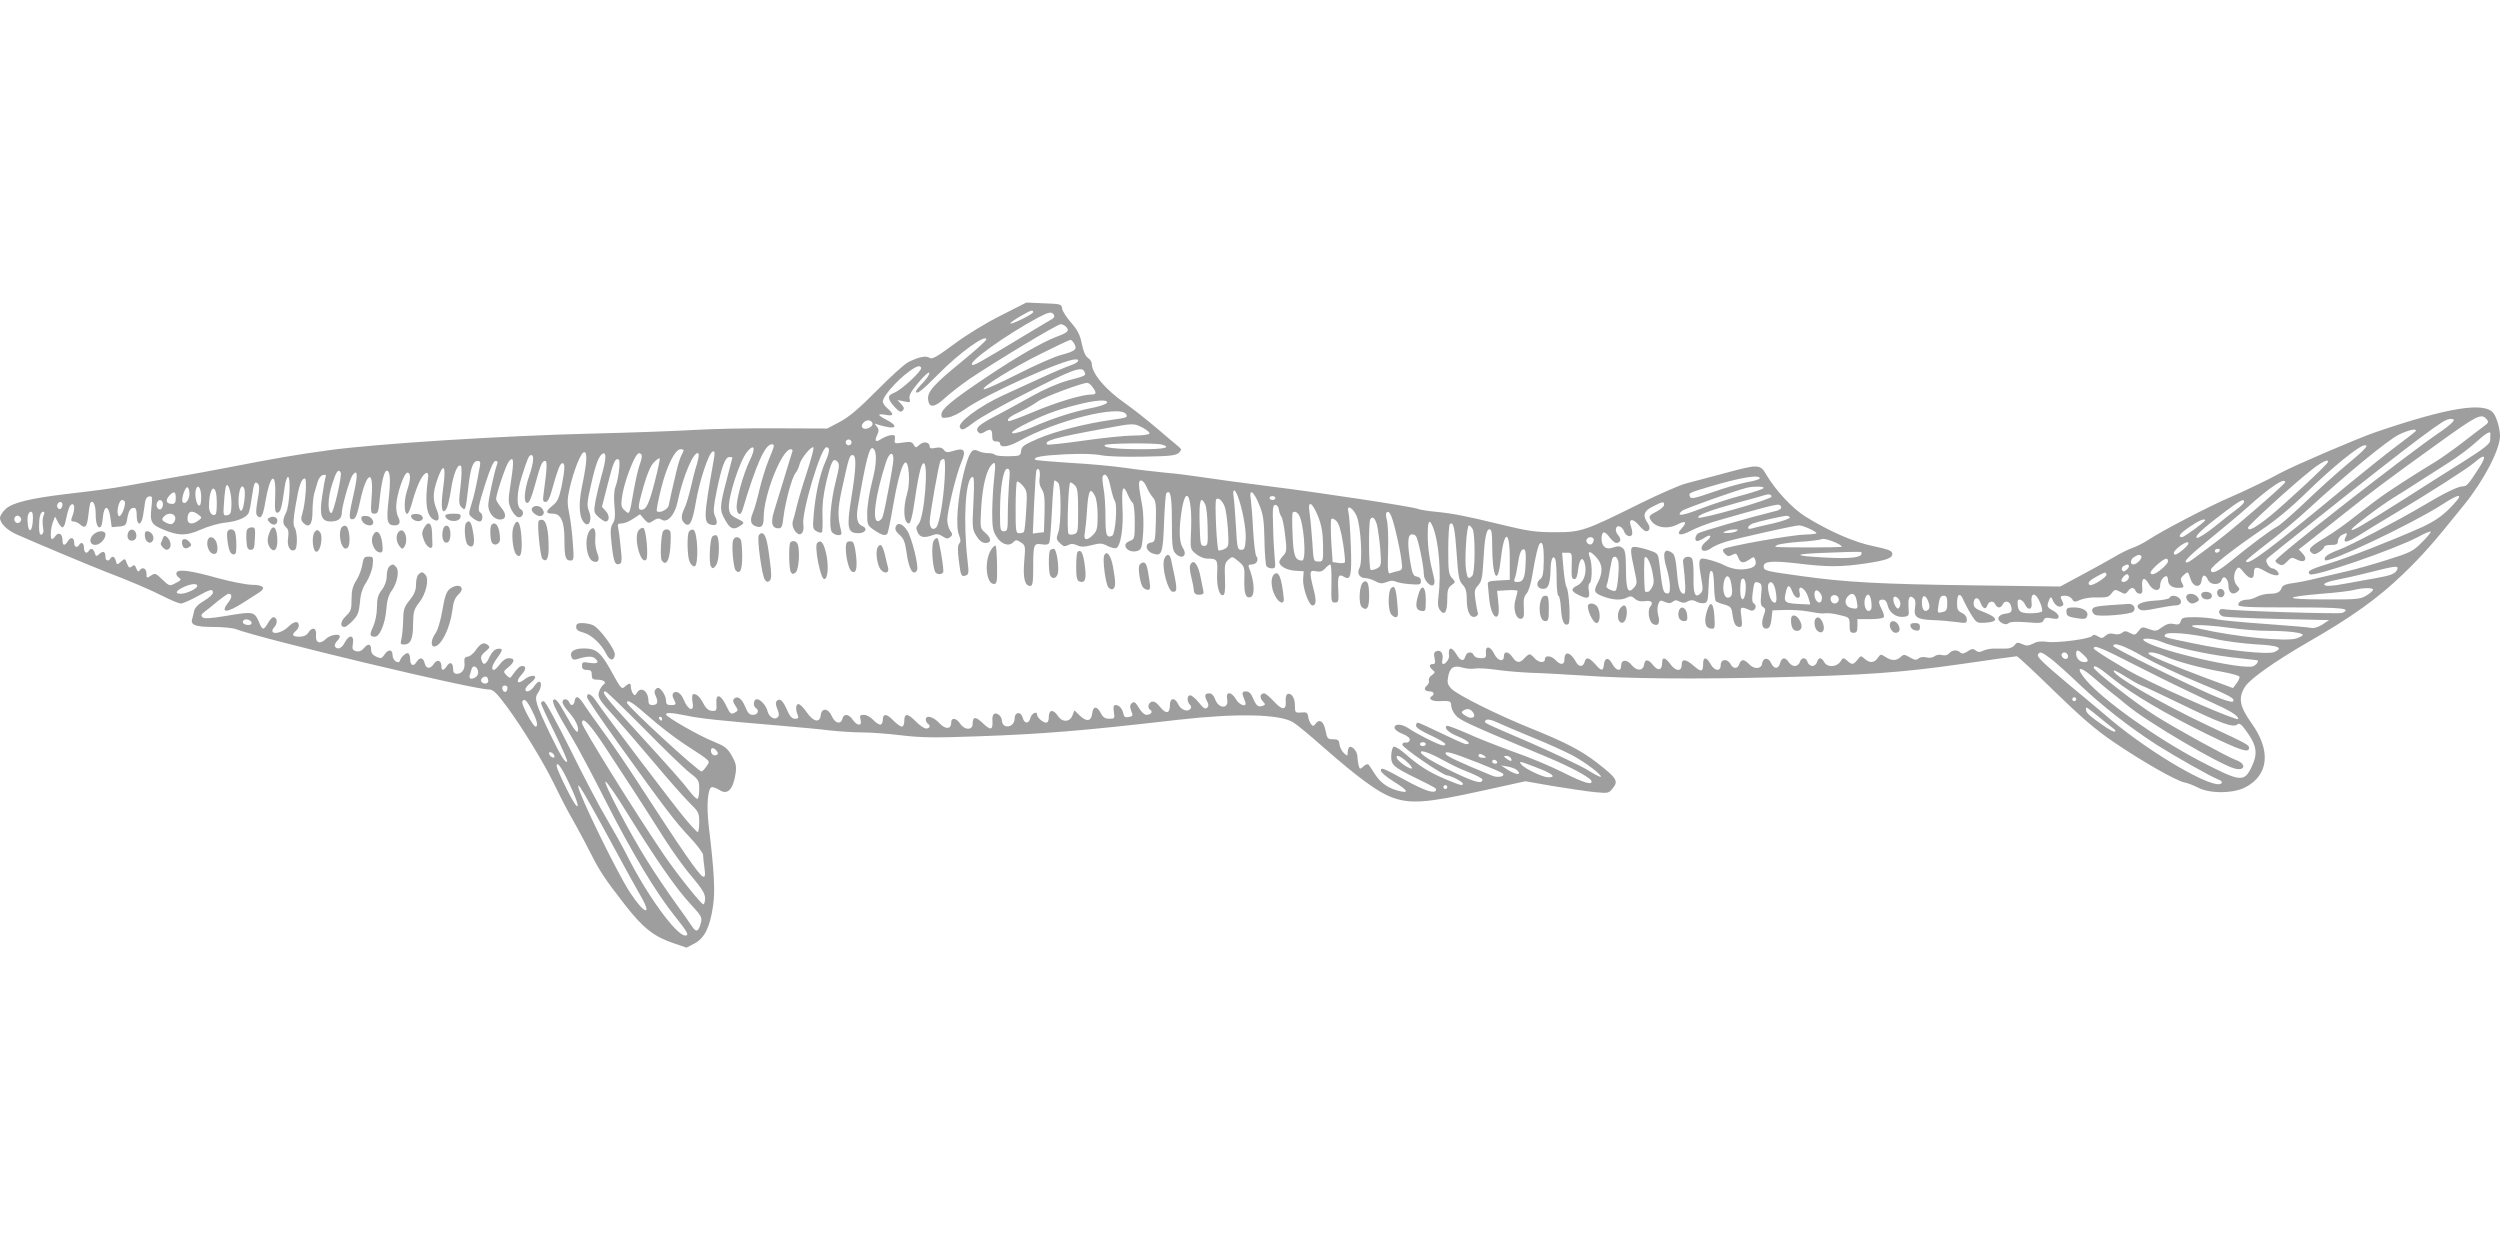 <?xml version="1.0" standalone="no"?>
<!DOCTYPE svg PUBLIC "-//W3C//DTD SVG 20010904//EN"
 "http://www.w3.org/TR/2001/REC-SVG-20010904/DTD/svg10.dtd">
<svg version="1.0" xmlns="http://www.w3.org/2000/svg"
 width="1280pt" height="640pt" viewBox="0 0 1280 640"
 preserveAspectRatio="xMidYMid meet">
<g transform="translate(0,640) scale(0.1,-0.1)"
fill="#9e9e9e" stroke="none">
<path d="M5125 4785 c-76 -38 -176 -99 -239 -146 -91 -67 -113 -80 -127 -71
-19 12 -55 5 -110 -23 -19 -10 -90 -74 -159 -144 -93 -94 -142 -135 -190 -161
l-65 -34 -265 1 c-146 1 -330 -3 -410 -8 -80 -5 -318 -14 -530 -19 -459 -11
-1104 -52 -1345 -85 -169 -23 -273 -41 -520 -89 -71 -14 -197 -37 -280 -51
-82 -15 -188 -33 -235 -42 -86 -15 -137 -22 -315 -43 -177 -21 -273 -44 -306
-76 -16 -15 -29 -35 -29 -45 0 -28 36 -64 87 -86 85 -38 376 -160 448 -188
132 -50 240 -97 307 -131 37 -19 75 -34 84 -34 10 0 46 16 81 35 71 39 83 42
83 20 0 -8 -20 -26 -45 -41 -30 -17 -47 -35 -51 -52 -3 -15 -8 -33 -10 -41
-10 -31 17 -41 107 -41 48 0 100 -5 116 -11 135 -51 1214 -309 1295 -309 23 0
39 -15 96 -92 77 -105 182 -276 237 -388 54 -109 63 -127 113 -215 24 -44 60
-111 79 -149 42 -84 72 -130 177 -264 90 -115 145 -158 247 -192 l64 -22 42
22 c50 27 78 82 94 193 11 75 6 171 -22 406 -13 109 -5 201 17 201 8 0 25 -7
38 -15 42 -28 71 4 83 90 4 34 0 51 -21 87 -22 38 -36 48 -92 71 -72 28 -244
127 -244 139 0 11 26 10 105 -6 71 -15 166 -25 475 -51 96 -8 213 -19 260 -25
47 -5 121 -10 165 -10 44 0 135 -7 201 -15 100 -12 168 -13 390 -5 337 12 535
28 1029 85 300 34 520 29 587 -14 16 -9 86 -67 156 -129 177 -155 276 -227
347 -254 93 -35 176 -30 453 31 l232 51 143 -25 c79 -13 175 -27 214 -31 68
-6 70 -6 91 21 29 36 20 51 -79 128 -84 65 -161 105 -339 177 -174 70 -380
173 -409 204 -19 20 -22 31 -17 59 9 50 28 62 74 49 20 -6 49 -8 64 -5 15 3
66 0 115 -7 48 -7 129 -13 178 -15 50 -1 169 -8 265 -14 222 -16 567 -19 972
-9 465 11 652 24 959 68 151 22 280 40 285 40 5 0 90 -79 189 -176 137 -133
210 -197 305 -262 144 -98 318 -198 364 -208 17 -3 49 -16 71 -27 60 -32 185
-30 245 4 117 64 127 188 28 326 -62 87 -70 131 -32 189 27 40 153 129 319
225 222 127 361 226 488 349 99 95 154 157 313 355 102 126 184 284 184 353 0
35 -16 93 -33 116 -44 60 -229 31 -602 -96 -96 -33 -413 -169 -490 -210 -59
-33 -189 -95 -259 -125 -100 -42 -356 -176 -413 -215 -24 -16 -61 -35 -84 -43
-23 -8 -67 -30 -98 -49 -31 -18 -105 -59 -165 -91 l-108 -58 -442 6 c-477 6
-661 16 -886 48 -182 25 -190 27 -190 49 0 27 42 30 175 15 154 -19 222 -18
346 0 112 17 142 28 137 53 -2 13 -26 21 -93 35 -97 19 -227 75 -351 152 -67
42 -152 133 -200 214 -32 55 -40 55 -207 10 -83 -22 -177 -47 -207 -55 -30 -8
-136 -54 -235 -103 -284 -141 -299 -146 -435 -146 -98 0 -137 6 -265 37 -198
48 -255 59 -347 68 -42 4 -81 11 -87 14 -16 10 -509 85 -761 116 -113 14 -289
38 -375 51 -38 6 -110 15 -160 19 -49 5 -139 15 -200 24 -60 9 -188 21 -284
26 -96 6 -177 13 -180 16 -14 13 31 22 153 28 85 4 152 2 185 -5 30 -6 120 -9
216 -7 137 2 167 6 181 20 15 15 15 17 -6 35 -13 10 -61 51 -109 92 -47 40
-120 98 -163 128 -99 69 -168 152 -168 200 0 10 -9 24 -19 30 -13 8 -24 33
-32 72 -9 46 -21 70 -54 108 -24 27 -45 60 -47 73 -3 23 -7 24 -93 27 l-90 4
-130 -66z m165 17 c0 -10 -111 -65 -117 -58 -5 5 96 66 110 66 4 0 7 -4 7 -8z
m106 -14 c4 -6 1 -15 -7 -20 -8 -4 -75 -45 -149 -89 -234 -141 -251 -150 -262
-147 -28 10 176 156 339 243 53 28 68 31 79 13z m64 -63 c16 -19 8 -27 -50
-49 -76 -29 -204 -103 -358 -206 -175 -117 -232 -164 -232 -192 0 -18 4 -20
35 -15 20 3 57 21 83 40 100 74 506 257 569 257 27 0 11 -19 -24 -30 -21 -7
-90 -36 -153 -65 -63 -29 -150 -69 -192 -88 -126 -58 -238 -142 -223 -166 10
-17 18 -14 75 29 29 22 139 84 244 137 261 134 307 151 319 118 8 -18 7 -19
-88 -44 -49 -14 -119 -44 -181 -79 -55 -31 -139 -77 -187 -102 -87 -45 -107
-64 -87 -84 7 -7 16 -7 30 2 31 19 40 15 40 -18 0 -23 4 -30 20 -30 11 0 20
-4 20 -9 0 -26 43 -20 102 13 187 104 513 185 544 135 9 -16 4 -18 -77 -29
-133 -19 -285 -58 -372 -95 -74 -32 -86 -40 -89 -63 -3 -26 -5 -27 -66 -28
-35 0 -65 3 -68 8 -3 4 -19 8 -35 8 -17 0 -40 5 -51 11 -32 17 -47 -7 -75
-118 -30 -122 -41 -270 -23 -312 9 -23 10 -35 1 -44 -8 -10 -8 -35 -2 -86 10
-81 13 -86 37 -77 14 5 15 15 8 74 -23 200 -12 418 24 430 10 3 11 -24 6 -131
-7 -128 -6 -137 15 -171 16 -25 30 -36 47 -36 32 0 31 24 -2 53 -26 22 -26 22
-20 132 7 107 26 185 52 214 21 23 23 12 14 -69 -5 -41 -9 -117 -10 -169 0
-78 3 -99 21 -127 24 -40 63 -54 86 -31 14 14 18 14 40 0 23 -15 24 -19 17
-98 -7 -85 3 -125 31 -125 12 0 15 18 15 94 0 119 3 126 44 119 24 -4 35 -1
39 10 3 8 9 83 13 166 4 83 10 151 13 151 4 0 12 -5 19 -12 16 -16 16 -211 0
-255 -11 -30 -10 -36 9 -54 17 -17 24 -19 41 -10 15 8 28 8 47 -1 20 -9 37 -9
75 1 42 11 53 10 80 -4 18 -9 38 -14 45 -11 23 9 38 103 32 208 -5 104 3 124
28 64 8 -19 19 -37 25 -41 5 -3 10 -46 10 -96 0 -87 -1 -90 -26 -99 -16 -6
-24 -16 -22 -26 4 -22 37 -34 64 -24 18 7 22 19 27 92 3 45 1 106 -4 133 -21
114 -22 135 -7 135 9 0 21 -15 28 -32 7 -18 22 -42 32 -54 16 -18 18 -35 16
-125 -3 -100 -4 -104 -26 -107 -33 -5 -26 -44 11 -56 46 -16 51 0 57 159 3 79
8 146 12 150 21 21 28 -16 28 -147 0 -118 3 -145 17 -160 33 -36 66 -14 39 27
-19 29 -21 98 -5 196 23 137 55 60 47 -112 -4 -90 -4 -91 25 -115 16 -13 41
-24 57 -24 52 0 55 -5 52 -73 -4 -67 11 -121 31 -114 8 3 11 27 9 83 -3 70 -1
82 17 98 20 18 21 18 52 -8 31 -26 32 -30 30 -94 -2 -73 8 -98 33 -89 23 9 18
84 -9 150 -5 13 -2 17 14 17 25 0 38 24 23 43 -5 6 -12 66 -16 132 -3 66 -9
137 -12 159 -10 59 15 42 44 -30 20 -49 24 -80 26 -180 1 -66 6 -126 10 -132
4 -7 16 -12 28 -12 18 0 20 4 14 58 -3 31 -7 104 -8 162 -3 88 -1 105 12 105
8 0 17 -11 18 -25 2 -14 8 -30 13 -36 5 -7 14 -49 19 -95 9 -76 8 -85 -10
-104 -11 -12 -20 -26 -20 -32 0 -21 37 -42 80 -45 l45 -3 -3 -40 c-3 -43 29
-135 48 -135 19 0 21 25 5 85 -22 87 -21 98 13 90 21 -4 33 -1 47 15 10 11 22
20 26 20 5 0 7 -44 6 -97 -2 -92 -1 -98 18 -98 18 0 20 6 17 62 -4 74 1 87 29
70 35 -22 41 5 35 163 -3 80 -8 155 -12 168 -12 41 23 24 42 -20 22 -54 32
-235 14 -267 -14 -27 1 -51 32 -51 10 0 33 -7 50 -16 24 -13 35 -13 58 -4 19
8 34 8 47 2 10 -5 43 -11 73 -13 50 -4 55 -2 55 16 0 13 -8 21 -21 23 -18 3
-23 14 -33 72 -15 93 -14 137 3 143 8 3 19 0 25 -7 12 -14 41 -155 41 -197 0
-30 35 -68 50 -53 6 6 6 23 0 44 -21 82 -30 146 -30 211 0 73 8 86 26 42 31
-76 44 -236 29 -358 -5 -36 -3 -55 8 -69 23 -31 37 -10 37 54 0 49 4 61 22 74
21 15 21 16 2 37 -17 19 -19 37 -19 144 0 68 4 127 8 131 18 18 26 -19 35
-149 8 -119 12 -141 31 -161 16 -17 21 -35 21 -77 0 -62 18 -96 45 -86 10 4
15 13 11 22 -3 8 -8 38 -12 65 -6 43 -4 54 14 73 17 18 22 39 26 112 7 127 15
175 32 175 11 0 14 -19 14 -82 0 -163 28 -214 43 -79 17 158 47 165 47 11 l0
-109 -57 -3 c-51 -3 -58 -5 -55 -23 1 -11 4 -40 6 -65 5 -58 23 -103 39 -97
12 4 14 30 6 97 l-4 35 53 3 c28 2 52 0 52 -4 0 -4 -5 -24 -11 -45 -14 -46 3
-102 30 -97 13 3 15 14 13 57 -3 40 1 57 14 72 11 12 23 52 30 97 14 86 29
151 38 159 14 15 21 -15 20 -90 -1 -64 -5 -83 -19 -93 -24 -18 -15 -49 15 -49
28 0 37 24 39 102 1 52 14 76 25 47 3 -9 6 -54 6 -100 0 -46 4 -84 9 -84 5 0
11 -29 13 -65 4 -66 17 -93 38 -80 13 8 4 172 -10 190 -4 6 -11 47 -15 93 l-7
82 26 0 c25 0 25 -1 23 -67 -2 -55 1 -68 13 -68 11 0 16 14 20 49 6 55 24 71
34 31 12 -46 -4 -94 -35 -111 -37 -18 -37 -30 1 -49 48 -25 62 -20 55 19 -4
20 -2 36 4 40 13 9 14 96 2 129 -15 38 -2 40 30 6 35 -37 38 -78 9 -134 -23
-44 -19 -52 37 -72 46 -16 88 -17 114 -2 16 8 25 7 39 -6 13 -12 30 -16 50
-13 35 5 47 -6 30 -27 -16 -19 -8 -76 12 -89 27 -16 40 3 28 43 -5 20 -5 42 0
57 8 21 12 23 34 12 19 -8 29 -8 40 1 11 9 20 10 35 1 16 -8 27 -8 42 1 16 8
27 8 44 -1 12 -7 31 -10 41 -8 17 3 19 14 22 86 2 60 6 82 15 79 8 -2 12 -29
13 -76 1 -40 5 -75 9 -79 4 -4 23 -12 43 -17 33 -10 38 -15 42 -50 7 -48 16
-65 37 -65 13 0 14 8 9 51 -8 55 -6 56 46 34 22 -9 38 23 18 35 -9 6 -11 22
-6 56 7 55 9 59 32 50 14 -5 16 -16 11 -61 -4 -43 -2 -57 10 -63 13 -8 14 -14
3 -44 -15 -42 -7 -71 17 -66 13 2 19 16 23 48 l5 45 65 2 c36 1 90 -2 120 -8
30 -6 61 -10 68 -10 33 3 51 2 95 -9 46 -11 47 -12 47 -51 0 -32 3 -39 20 -39
16 0 20 7 20 35 l0 35 64 0 c36 0 68 4 71 10 3 5 -1 23 -10 39 -20 39 -19 51
4 51 13 0 21 -9 26 -30 8 -37 44 -63 82 -58 26 3 28 6 25 42 -4 54 4 72 24 55
11 -9 13 -22 9 -49 -8 -50 9 -62 93 -65 37 -1 91 -6 120 -10 49 -7 52 -6 52
14 0 13 -10 26 -25 33 -20 9 -25 18 -25 49 0 50 16 58 33 16 8 -18 26 -52 41
-76 26 -41 28 -42 74 -39 65 4 62 26 -8 53 -45 17 -55 25 -55 45 0 32 23 37
34 7 13 -34 28 -41 36 -17 7 23 33 27 41 5 4 -8 12 -15 19 -15 7 0 15 7 19 15
7 20 32 19 40 -1 12 -32 6 -43 -26 -46 -39 -4 -49 -31 -18 -48 16 -8 25 -8 35
0 8 7 40 8 92 4 69 -6 81 -4 86 10 5 13 14 16 42 10 28 -5 35 -3 35 10 0 8
-14 23 -31 31 -24 13 -29 20 -23 38 8 28 16 35 21 21 10 -28 30 -45 46 -39 13
5 14 11 7 25 -14 27 -13 30 15 30 13 0 28 -8 34 -17 9 -16 13 -17 43 -4 18 8
58 14 88 12 46 -1 57 2 71 21 16 21 19 21 44 8 24 -13 28 -13 40 3 15 21 31
22 39 2 3 -8 13 -15 21 -15 13 0 16 8 13 37 -4 46 12 52 34 13 21 -37 58 -42
58 -7 0 23 17 47 32 47 4 0 8 -8 8 -18 0 -26 20 -42 52 -42 31 0 33 3 18 29
-7 14 -5 23 10 36 23 21 22 21 36 -20 13 -42 51 -47 56 -8 4 33 19 35 33 4 13
-28 61 -29 70 0 10 29 35 6 35 -33 0 -33 23 -47 45 -28 14 11 14 15 -2 32 -19
21 -19 63 0 86 8 11 15 7 34 -17 30 -38 53 -40 53 -7 0 36 11 38 60 10 47 -27
82 -26 60 1 -7 8 -18 15 -26 15 -7 0 -18 10 -25 22 -9 18 -8 24 9 37 11 9 46
37 78 63 542 433 787 622 830 638 17 7 31 7 37 1 5 -5 -19 -28 -64 -59 -171
-115 -849 -645 -849 -663 0 -5 8 -13 19 -18 14 -8 23 -5 41 14 21 22 25 23 50
10 38 -20 58 0 30 30 l-20 22 56 44 c31 24 115 91 188 149 129 103 224 174
476 355 193 139 215 150 241 119 12 -14 10 -19 -9 -33 -13 -9 -62 -47 -110
-84 -48 -37 -114 -84 -147 -104 -60 -36 -143 -88 -245 -156 -30 -20 -98 -71
-150 -112 -52 -42 -125 -94 -161 -115 -81 -48 -95 -63 -74 -80 12 -10 20 -9
40 4 14 9 25 21 25 26 0 6 16 10 35 10 28 0 35 4 35 20 0 10 9 24 19 30 28 15
33 13 21 -9 -18 -35 6 -31 71 10 35 22 111 69 169 103 187 111 384 238 418
267 58 51 67 38 22 -31 -53 -82 -61 -90 -81 -90 -23 0 -94 -34 -204 -100 -134
-79 -377 -206 -430 -225 -57 -21 -80 -38 -71 -53 12 -20 443 185 594 281 109
71 123 62 38 -22 -39 -38 -78 -64 -142 -93 -148 -66 -374 -154 -469 -183 -97
-30 -115 -39 -99 -55 17 -17 434 127 555 191 32 18 62 30 64 27 3 -3 -17 -27
-45 -55 -46 -46 -58 -52 -182 -91 -73 -23 -162 -48 -198 -56 -36 -8 -103 -24
-150 -35 -47 -12 -107 -24 -133 -27 -32 -4 -50 -11 -54 -22 -9 -24 -23 -32
-63 -32 -19 0 -48 -7 -64 -15 -15 -8 -36 -15 -46 -15 -29 0 -50 -11 -50 -26 0
-12 47 -14 275 -14 261 0 306 -5 258 -28 -16 -7 -556 10 -608 19 -29 6 -32
-27 -3 -37 13 -4 140 -10 283 -13 l260 -6 -35 -23 c-21 -13 -43 -20 -55 -17
-11 3 -115 12 -230 20 -116 8 -231 19 -255 24 -25 6 -75 11 -112 11 -59 0 -67
-2 -73 -21 -5 -16 -12 -19 -35 -14 -21 5 -37 0 -60 -16 -28 -21 -33 -22 -67
-10 -34 13 -37 12 -54 -10 -16 -21 -20 -22 -43 -10 -20 11 -28 12 -41 1 -9 -7
-25 -10 -41 -6 -18 5 -32 2 -44 -9 -15 -14 -21 -14 -39 -3 -15 9 -24 10 -29 2
-10 -15 -183 -38 -232 -30 -28 4 -50 2 -70 -9 -24 -12 -34 -13 -56 -3 -22 10
-28 10 -39 -5 -8 -11 -26 -18 -46 -18 -19 0 -47 0 -64 0 -16 0 -40 -5 -52 -11
-17 -8 -26 -8 -38 2 -12 10 -20 9 -41 -5 -19 -12 -29 -14 -37 -6 -16 16 -42
14 -57 -4 -8 -9 -21 -13 -36 -9 -13 4 -31 1 -39 -6 -9 -7 -26 -10 -41 -6 -15
4 -32 2 -41 -5 -11 -10 -20 -9 -44 5 -28 16 -32 17 -48 2 -22 -20 -45 -20 -77
0 -24 16 -26 16 -40 -5 -18 -26 -41 -27 -67 -4 -18 17 -20 17 -37 -5 -22 -27
-28 -27 -53 -4 -19 16 -20 16 -34 -5 -20 -30 -68 -31 -83 -3 -6 11 -15 20 -21
20 -6 0 -13 -9 -16 -20 -3 -11 -14 -20 -23 -20 -10 0 -22 9 -25 20 -3 11 -12
20 -20 20 -8 0 -17 -9 -20 -20 -3 -11 -15 -20 -26 -20 -10 0 -24 9 -31 20 -17
27 -36 25 -44 -5 -8 -32 -31 -32 -46 0 -14 31 -42 29 -46 -3 -4 -28 -42 -30
-67 -2 -10 11 -24 20 -31 20 -7 0 -16 -9 -19 -20 -8 -26 -31 -26 -45 0 -16 30
-50 26 -50 -5 0 -35 -31 -32 -52 5 -21 38 -38 38 -38 2 0 -42 -9 -45 -47 -12
-42 37 -63 39 -63 5 0 -35 -31 -33 -58 5 -27 36 -42 38 -42 6 0 -37 -20 -43
-45 -13 -25 33 -43 34 -47 5 -5 -34 -38 -35 -64 -3 -25 31 -54 29 -54 -5 0
-30 -27 -24 -45 11 -19 35 -39 34 -43 -4 -4 -35 -13 -34 -45 3 -32 35 -47 38
-54 10 -7 -25 -29 -26 -43 -1 -28 53 -60 61 -60 15 0 -29 -20 -31 -45 -4 -21
23 -55 27 -55 5 0 -22 -33 -18 -53 5 -9 11 -21 20 -25 20 -5 0 -17 -9 -27 -20
-24 -27 -41 -25 -61 5 -20 30 -44 33 -44 5 0 -32 -33 -24 -50 13 -19 40 -46
43 -42 5 2 -25 -1 -28 -27 -28 -16 0 -31 6 -35 15 -8 22 -37 18 -43 -5 -8 -29
-26 -25 -46 10 -25 42 -44 38 -38 -8 2 -15 -17 -42 -30 -42 -5 0 -7 10 -4 23
7 29 -8 52 -30 43 -13 -4 -15 -13 -10 -36 5 -23 3 -30 -9 -30 -20 0 -20 -14
-1 -30 14 -11 13 -14 -4 -27 -11 -7 -18 -19 -15 -27 3 -7 -2 -19 -10 -26 -19
-15 -12 -30 15 -30 20 0 26 -15 9 -25 -19 -12 2 -26 34 -25 58 3 66 1 66 -22
0 -13 10 -35 23 -50 21 -26 65 -46 472 -216 117 -49 217 -103 223 -120 8 -25
-40 -10 -145 43 -59 30 -171 77 -249 104 -77 28 -185 70 -240 95 -54 24 -102
42 -106 40 -17 -11 8 -35 58 -55 51 -22 70 -39 40 -39 -7 0 -63 25 -125 55
-62 30 -116 55 -122 55 -5 0 -9 -7 -9 -16 0 -9 28 -28 75 -49 41 -19 75 -39
75 -45 0 -7 -9 -9 -22 -4 -31 9 -126 58 -163 83 -36 25 -75 28 -75 5 0 -9 17
-22 40 -31 27 -11 40 -22 38 -32 -2 -9 -11 -15 -21 -13 -9 2 -17 -3 -17 -11 0
-15 208 -157 229 -157 17 0 81 -33 81 -42 0 -13 -11 -10 -90 23 -81 34 -134
67 -206 130 -25 22 -51 38 -58 36 -6 -2 -12 -22 -13 -45 -1 -49 9 -58 127
-116 105 -52 105 -52 102 -62 -7 -19 -56 -3 -150 48 -124 68 -132 71 -132 52
0 -8 29 -33 65 -55 72 -45 82 -61 33 -50 -57 13 -97 40 -126 84 -15 23 -30 46
-34 51 -4 6 -15 3 -26 -7 -19 -17 -20 -17 -26 5 -3 13 -6 33 -6 45 0 25 -27
56 -41 48 -5 -4 -9 -16 -9 -27 0 -20 -1 -20 -19 -4 -11 10 -21 30 -23 45 -2
22 -8 26 -33 26 -27 0 -30 4 -38 43 -9 48 -31 64 -51 37 -10 -14 -14 -14 -23
-3 -6 7 -13 24 -15 38 -3 21 -8 25 -36 22 -31 -2 -32 -1 -32 37 0 39 -20 68
-40 56 -5 -3 -9 -20 -7 -37 3 -46 -19 -45 -61 1 -21 23 -43 41 -49 41 -21 0
-25 -21 -9 -39 16 -17 16 -19 1 -25 -23 -8 -33 0 -50 40 -10 24 -20 34 -36 34
-22 0 -22 -8 -4 -52 13 -32 -28 -21 -47 12 -23 40 -53 41 -45 1 11 -52 -44
-52 -62 0 -7 19 -17 29 -30 29 -23 0 -26 -12 -10 -42 8 -15 8 -23 -1 -32 -9
-8 -19 -2 -42 27 -16 20 -36 37 -44 37 -17 0 -18 -32 -2 -48 9 -9 9 -15 1 -23
-16 -16 -48 -2 -61 26 -16 35 -42 33 -42 -4 0 -45 -19 -49 -50 -11 -18 23 -32
31 -44 27 -18 -7 -22 -32 -6 -42 15 -9 2 -25 -20 -25 -10 0 -27 15 -39 36 -18
29 -24 34 -36 24 -10 -9 -11 -18 -4 -37 11 -29 11 -30 -16 -35 -13 -2 -21 3
-23 17 -6 27 -21 45 -40 45 -11 0 -13 -8 -9 -35 5 -33 4 -35 -23 -35 -23 0
-33 7 -45 31 -19 36 -39 34 -43 -5 -5 -39 -28 -43 -62 -11 l-29 28 -10 -26
c-14 -36 -53 -36 -75 -2 -23 35 -46 32 -46 -5 0 -19 -5 -30 -14 -30 -16 0 -46
26 -46 41 0 20 -28 7 -34 -16 -8 -33 -32 -32 -40 1 -9 33 -41 29 -41 -5 0 -28
-25 -47 -49 -38 -9 4 -16 15 -16 25 0 24 -25 46 -40 37 -6 -4 -10 -17 -9 -28
4 -57 -7 -60 -52 -17 -35 33 -49 31 -49 -6 0 -34 -42 -33 -64 1 -20 30 -46 33
-46 5 0 -35 -30 -36 -62 -1 -30 32 -68 42 -68 17 0 -8 5 -18 10 -21 16 -10 11
-25 -8 -25 -10 0 -33 16 -52 35 -42 43 -60 45 -60 5 0 -18 -5 -30 -13 -30 -7
0 -26 14 -42 30 -35 37 -55 38 -55 5 0 -14 -6 -25 -13 -25 -8 0 -24 11 -37 25
-13 14 -34 25 -47 25 -20 0 -22 -4 -17 -25 4 -18 2 -25 -9 -25 -8 0 -22 11
-31 25 -20 30 -46 33 -53 5 -8 -31 -38 -24 -54 13 -18 42 -53 45 -57 4 -5 -41
-39 -32 -73 18 -15 22 -33 40 -41 40 -14 0 -16 -28 -3 -57 5 -14 2 -18 -14
-18 -16 0 -27 12 -41 44 -21 49 -37 63 -52 48 -8 -8 -7 -20 2 -42 10 -24 10
-34 1 -43 -15 -15 -44 2 -51 31 -7 29 -36 62 -55 62 -17 0 -21 -35 -5 -45 19
-12 10 -35 -14 -35 -19 0 -27 9 -40 40 -17 43 -40 60 -58 42 -7 -7 -5 -18 7
-35 16 -24 15 -26 -4 -36 -18 -10 -23 -6 -43 36 -28 59 -54 65 -50 11 2 -31 0
-38 -15 -38 -26 0 -38 11 -56 46 -16 31 -40 48 -51 37 -3 -4 -3 -22 0 -40 10
-51 -23 -41 -45 14 -14 34 -38 50 -54 34 -5 -5 -5 -17 2 -29 15 -29 14 -32
-14 -32 -20 0 -25 5 -25 24 0 13 -9 34 -19 47 -16 19 -22 21 -32 12 -10 -10
-10 -18 -1 -38 14 -31 8 -45 -19 -45 -13 0 -19 7 -19 21 0 50 -38 77 -59 42
-9 -16 -12 -16 -21 -3 -5 8 -10 23 -10 33 0 21 -8 22 -31 1 -16 -14 -20 -10
-64 70 -57 105 -81 126 -145 126 -51 0 -75 -16 -64 -45 5 -12 13 -15 28 -10
47 15 77 17 91 5 26 -21 16 -30 -25 -24 -36 6 -40 5 -40 -15 0 -16 6 -21 25
-21 20 0 25 -5 25 -25 0 -21 5 -25 29 -25 32 0 49 -14 31 -25 -6 -4 -16 -18
-21 -32 -12 -31 -4 -44 83 -139 34 -38 121 -139 193 -224 71 -85 153 -178 182
-207 50 -49 53 -54 53 -102 0 -28 -3 -51 -8 -51 -4 0 -35 33 -68 73 -62 75
-410 534 -454 600 -24 36 -46 44 -44 16 1 -8 72 -113 159 -234 241 -336 293
-404 367 -482 37 -39 68 -81 68 -91 0 -11 3 -41 7 -67 5 -38 3 -47 -8 -43 -19
6 -110 138 -329 476 -58 90 -139 208 -180 264 -41 56 -86 119 -100 141 -27 43
-43 49 -48 17 -4 -23 -20 -27 -28 -5 -8 19 -34 20 -34 0 0 -8 13 -29 29 -47
34 -39 51 -71 51 -93 0 -28 -19 -6 -61 71 -41 74 -55 91 -66 80 -9 -8 16 -60
91 -185 35 -58 115 -209 179 -336 128 -253 257 -468 354 -588 64 -80 73 -97
51 -97 -46 1 -197 209 -299 413 -23 45 -70 129 -104 187 -35 58 -118 216 -185
353 -72 144 -128 247 -136 247 -8 0 -14 -5 -14 -10 0 -6 31 -74 70 -152 38
-78 67 -144 64 -147 -9 -10 -33 28 -89 144 -72 151 -81 179 -61 207 18 25 21
58 6 58 -5 0 -17 -11 -26 -25 -17 -25 -44 -34 -44 -14 0 6 11 20 25 31 14 11
25 24 25 29 0 16 -31 10 -58 -12 -33 -26 -43 -7 -13 25 24 26 27 46 6 46 -14
0 -24 -9 -50 -45 -13 -19 -14 -19 -32 -2 -17 18 -17 19 10 41 33 27 35 46 3
46 -16 0 -32 -11 -46 -30 -12 -16 -26 -30 -31 -30 -16 0 -10 25 16 60 31 42
31 52 3 48 -15 -2 -29 -16 -41 -40 -19 -43 -33 -48 -42 -17 -5 16 0 27 20 43
23 19 25 24 12 34 -19 16 -38 8 -62 -28 -11 -16 -29 -31 -40 -32 -16 -2 -19
-9 -17 -31 4 -34 -13 -57 -39 -57 -13 0 -19 7 -19 24 0 33 -16 41 -32 16 -16
-25 -28 -26 -28 -1 0 30 -22 37 -38 13 -19 -29 -40 -28 -48 3 -7 30 -25 32
-42 5 -15 -25 -32 -17 -32 15 0 13 -4 26 -9 30 -10 6 -37 -17 -43 -37 -7 -21
-38 0 -38 27 0 31 -22 33 -42 3 -13 -20 -18 -21 -42 -10 -18 8 -26 19 -26 37
0 30 -16 32 -38 5 -12 -13 -24 -18 -39 -14 -18 5 -21 11 -16 40 7 44 -20 47
-42 4 -15 -30 -38 -39 -50 -20 -3 6 1 17 9 26 9 8 16 20 16 25 0 17 -50 9 -71
-12 -30 -30 -55 -21 -51 19 4 38 -20 45 -40 12 -9 -13 -24 -20 -45 -20 -36 0
-42 10 -18 30 8 7 15 18 15 26 0 27 -23 25 -54 -5 -43 -42 -108 -42 -70 0 17
19 13 49 -6 49 -6 0 -19 -13 -28 -30 -22 -38 -29 -38 -45 3 -24 56 -30 57
-161 35 -90 -15 -121 -17 -130 -8 -8 9 -5 16 12 28 13 10 43 34 68 55 25 20
49 37 54 37 19 0 19 -19 0 -43 -45 -57 -11 -58 75 -3 28 18 63 40 78 50 41 25
29 41 -35 42 -30 1 -106 16 -169 33 -139 39 -203 48 -214 31 -5 -8 -1 -18 9
-26 16 -11 15 -14 -14 -29 -32 -17 -32 -17 -69 18 -34 33 -37 34 -58 20 -22
-15 -23 -14 -23 11 0 27 -23 36 -36 14 -5 -7 -10 -4 -16 11 -7 19 -11 21 -23
11 -12 -10 -16 -7 -25 15 -10 27 -11 27 -31 9 -19 -17 -20 -17 -26 4 -6 23
-18 28 -28 12 -10 -16 -25 -11 -25 8 0 28 -11 34 -31 16 -16 -14 -18 -14 -24
5 -7 23 -20 27 -30 11 -11 -18 -25 -10 -25 15 0 25 -14 33 -25 15 -10 -17 -25
-11 -25 9 0 29 -17 35 -32 11 -17 -27 -28 -25 -28 4 0 32 -19 44 -35 23 -7
-10 -15 -17 -19 -17 -10 0 -7 56 5 87 l11 28 14 -27 c8 -16 19 -28 24 -28 5 0
12 12 15 28 14 66 21 86 33 90 15 5 16 -27 2 -62 -8 -21 -7 -26 7 -26 9 0 24
-7 34 -16 26 -23 35 -11 42 52 3 31 8 58 11 61 14 14 26 -14 26 -62 0 -48 12
-76 27 -61 3 3 8 25 10 51 7 61 29 59 38 -4 l7 -50 36 3 c33 3 38 7 43 38 7
42 16 58 35 58 10 0 14 -12 14 -40 0 -40 15 -54 26 -25 4 8 9 39 13 67 4 40
10 54 24 56 17 4 18 -2 12 -60 -8 -71 0 -85 65 -111 75 -31 115 -31 187 1 38
17 94 33 126 36 65 7 111 27 121 52 4 9 11 46 16 82 10 70 15 81 31 65 8 -8 8
-31 -2 -82 -9 -55 -10 -74 -1 -83 18 -18 29 0 41 75 24 140 55 158 50 30 -3
-73 -1 -88 11 -88 16 0 23 25 37 128 4 32 13 57 18 55 15 -4 7 -148 -10 -182
-19 -37 -19 -60 0 -76 12 -10 14 -24 10 -55 -7 -42 12 -74 35 -60 14 8 13 91
-1 113 -9 14 -8 42 5 117 17 101 29 135 47 135 12 0 3 -127 -13 -179 -8 -26
-7 -36 5 -48 30 -30 47 -9 47 58 0 35 4 76 9 93 5 17 13 44 18 61 5 17 17 31
27 33 14 3 17 0 13 -11 -3 -8 -11 -51 -17 -94 -16 -101 -5 -133 43 -133 38 0
57 15 57 44 0 31 40 173 55 193 26 35 28 2 7 -91 -27 -117 -28 -139 -5 -134
14 2 22 24 36 88 33 154 71 173 60 29 -6 -85 -5 -89 14 -89 18 0 21 9 27 73 8
84 23 147 36 147 18 0 21 -45 10 -146 -13 -112 -8 -134 31 -134 25 0 32 16 18
42 -7 13 -12 41 -10 63 3 58 40 165 57 165 18 0 18 -35 -2 -92 -16 -49 -16
-118 1 -119 6 0 18 30 28 68 10 37 28 86 40 107 22 41 44 47 39 11 -18 -129
-9 -195 29 -216 27 -14 33 8 14 54 -19 47 -19 81 1 143 34 102 50 86 33 -34
-13 -96 -8 -141 15 -110 7 9 18 54 25 100 12 83 36 138 51 122 5 -5 4 -51 -2
-102 -10 -82 -9 -95 5 -109 20 -21 21 -18 35 104 11 99 24 133 48 133 12 0 15
-7 11 -27 -18 -101 -30 -154 -44 -197 -15 -49 -15 -50 7 -68 12 -10 28 -18 36
-18 16 0 19 36 4 45 -16 10 -12 32 26 152 25 77 41 113 51 113 10 0 13 -6 8
-17 -14 -39 -45 -180 -45 -210 0 -38 29 -73 60 -73 32 0 35 27 6 61 -14 17
-26 37 -26 44 0 24 49 170 64 190 26 35 29 8 12 -100 -15 -99 -15 -107 1 -142
10 -21 26 -39 36 -41 23 -5 35 28 14 40 -24 13 -22 86 4 167 30 94 37 111 49
111 16 0 12 -41 -10 -105 -26 -75 -31 -140 -10 -140 10 0 22 29 40 95 28 102
35 120 52 120 10 0 9 -39 -8 -162 -6 -40 -4 -48 9 -48 11 0 21 18 32 58 30
107 41 136 53 140 16 5 15 -31 -3 -120 -13 -59 -21 -77 -45 -96 -38 -30 -38
-42 0 -42 42 0 60 -39 60 -134 0 -87 5 -106 31 -106 17 0 18 7 12 88 -3 48
-11 115 -18 150 -11 52 -11 75 0 125 21 94 59 192 76 192 18 0 14 -54 -12
-180 -19 -94 -13 -161 16 -185 23 -19 37 22 21 62 -12 29 -11 45 10 136 25
111 42 153 62 160 18 6 15 -32 -8 -113 -11 -39 -25 -97 -31 -129 -10 -57 -9
-60 15 -83 14 -12 30 -23 36 -23 21 0 22 31 2 53 l-20 22 29 114 c29 115 39
138 57 128 10 -7 -1 -98 -17 -140 -7 -17 -9 -55 -5 -96 5 -52 3 -74 -9 -92
-12 -20 -13 -39 -5 -109 10 -88 17 -106 41 -97 11 4 12 20 5 83 -4 44 -10 89
-13 102 -4 18 -1 22 18 22 14 0 40 11 59 24 l35 23 21 -25 c21 -23 24 -23 47
-8 19 13 29 14 43 5 29 -18 67 24 81 91 28 134 86 268 107 248 4 -4 0 -29 -8
-55 -9 -27 -23 -82 -32 -123 -10 -41 -24 -88 -32 -103 -18 -37 -18 -61 2 -77
25 -22 39 6 57 110 19 111 66 252 86 258 11 4 12 -4 6 -39 -55 -309 -55 -330
-6 -337 24 -4 27 13 10 50 -8 18 -5 49 11 127 25 122 43 171 64 171 9 0 16 -1
16 -2 0 -2 -14 -54 -30 -117 -36 -136 -36 -152 -8 -202 26 -47 43 -54 75 -33
28 18 27 19 -19 42 -26 13 -34 24 -36 50 -5 55 54 239 92 287 38 47 47 22 15
-42 -34 -70 -72 -209 -67 -246 4 -35 20 -39 30 -7 69 231 115 335 149 335 17
0 16 -4 -17 -84 -14 -35 -35 -103 -46 -150 -11 -47 -26 -101 -34 -118 -16 -38
-10 -60 17 -68 29 -10 39 2 39 46 0 114 93 349 139 349 8 0 11 -6 7 -15 -3 -9
-22 -68 -41 -133 -20 -64 -43 -141 -52 -170 -18 -59 -11 -87 23 -87 16 0 20
10 25 55 9 77 44 208 62 228 8 9 17 29 21 45 7 30 61 96 71 86 3 -4 -12 -60
-33 -125 -22 -66 -45 -144 -52 -174 -7 -30 -16 -64 -20 -76 -8 -20 4 -53 24
-66 19 -13 35 12 29 46 -10 60 90 396 118 396 19 0 18 -22 -5 -74 -29 -65 -52
-172 -60 -273 -6 -66 -4 -73 15 -83 11 -7 24 -9 27 -5 3 3 5 41 3 83 -2 54 4
107 19 172 26 109 36 128 57 107 12 -12 11 -26 -7 -98 -28 -106 -38 -242 -20
-264 7 -8 21 -15 32 -15 17 0 19 4 13 28 -17 67 -16 108 5 205 36 166 40 177
55 177 21 0 19 -65 -6 -218 -25 -154 -20 -182 36 -182 37 0 50 25 19 37 -24 9
-32 41 -22 97 41 240 60 312 77 301 22 -13 21 -78 -4 -172 -14 -54 -25 -125
-25 -160 0 -61 1 -63 37 -88 39 -26 58 -31 67 -16 3 5 17 72 30 149 36 205 69
272 79 161 3 -39 0 -78 -9 -108 -22 -73 -17 -151 10 -151 7 0 16 33 24 83 23
158 37 220 50 225 28 9 5 -277 -25 -311 -13 -14 -14 -22 -5 -42 12 -27 34 -31
77 -15 20 8 32 6 51 -6 19 -13 27 -14 39 -4 13 11 13 15 0 33 -8 12 -15 37
-15 55 0 45 46 234 72 295 26 61 16 76 -39 59 -32 -10 -40 -9 -50 4 -9 12 -21
15 -43 11 -22 -5 -30 -3 -30 7 0 23 -31 28 -52 9 -19 -17 -20 -17 -30 0 -8 15
-17 17 -55 11 -43 -6 -45 -6 -41 17 2 20 -1 23 -21 21 -14 -2 -35 -11 -48 -19
-30 -20 -37 -13 -22 20 10 21 9 30 -2 44 -13 15 -12 16 6 9 11 -4 35 -10 53
-13 45 -8 41 12 -8 37 -49 25 -51 34 -5 26 41 -8 44 2 10 32 -14 12 -25 28
-25 35 0 35 103 142 167 176 16 8 24 8 29 -1 9 -13 -99 -114 -138 -129 -36
-14 -35 -31 1 -71 24 -26 32 -30 42 -21 10 10 9 17 -7 34 l-19 21 34 -7 c31
-7 33 -6 28 14 -4 16 8 38 46 83 29 35 53 56 55 49 2 -7 -12 -29 -32 -50 -20
-20 -36 -40 -36 -44 0 -21 30 2 113 86 108 110 247 210 247 179 0 -6 -58 -58
-129 -116 -142 -116 -174 -152 -169 -193 5 -43 33 -40 86 9 26 24 83 68 126
98 144 96 449 280 467 280 9 0 22 -7 29 -15z m41 -86 c15 -28 4 -37 -67 -56
-32 -8 -133 -52 -223 -98 -91 -46 -169 -81 -174 -78 -15 9 147 110 297 184 76
38 142 69 147 69 4 0 13 -9 20 -21z m93 -221 c22 -30 20 -38 -7 -38 -47 0
-180 -40 -298 -90 -67 -28 -123 -49 -126 -46 -10 10 8 24 63 50 31 15 71 38
88 51 28 21 223 94 253 95 6 0 19 -10 27 -22z m74 -80 c-3 -7 -40 -20 -84 -28
-96 -20 -193 -51 -298 -97 -109 -47 -145 -40 -48 10 98 50 159 74 266 102 103
27 170 32 164 13z m-1201 -105 c6 -17 -36 -38 -50 -24 -7 7 -6 15 3 26 15 18
41 17 47 -2z m1384 -23 c22 -12 37 -25 34 -30 -4 -6 -40 -10 -82 -10 -42 0
-157 -12 -255 -26 -99 -14 -182 -23 -186 -20 -19 19 36 35 288 81 157 29 153
29 201 5z m6519 -15 c0 -3 -42 -36 -92 -73 -51 -38 -160 -125 -243 -193 -412
-342 -535 -434 -535 -401 0 4 50 45 110 91 61 46 155 125 209 175 182 168 411
357 464 381 48 23 87 32 87 20z m381 -18 c-1 -4 -1 -17 -1 -30 0 -18 -25 -39
-132 -107 -73 -46 -212 -133 -308 -195 -218 -138 -270 -168 -270 -156 0 10
148 122 220 166 25 15 77 48 117 74 39 25 111 71 158 101 48 30 112 78 143
107 52 47 75 60 73 40z m-8391 -42 c0 -8 -7 -15 -15 -15 -8 0 -15 7 -15 15 0
8 7 15 15 15 8 0 15 -7 15 -15z m1588 -11 c53 -15 13 -24 -100 -24 -134 0
-201 8 -192 21 6 10 256 12 292 3z m6156 -25 c-10 -12 -55 -51 -99 -87 -44
-37 -133 -117 -198 -179 -65 -62 -131 -120 -146 -128 -32 -16 -131 -90 -238
-177 -69 -57 -103 -71 -103 -45 0 16 113 105 263 207 68 45 154 117 230 192
128 125 267 238 294 238 14 0 13 -3 -3 -21z m-8604 -5 c0 -3 -5 -15 -12 -27
-6 -12 -17 -47 -24 -77 -23 -97 -36 -154 -40 -177 -4 -22 -48 -43 -61 -30 -3
4 7 56 22 116 28 114 71 201 100 201 8 0 15 -3 15 -6z m-215 -23 c3 -5 -1 -27
-9 -48 -8 -21 -22 -81 -31 -133 -23 -130 -21 -126 -46 -104 -18 16 -20 26 -15
64 7 54 31 129 58 188 20 42 31 51 43 33z m1289 -27 c-1 -28 -39 -232 -53
-284 -3 -14 -14 -26 -24 -28 -34 -7 -16 130 39 301 17 52 40 59 38 11z m-1222
-112 c-29 -112 -43 -142 -68 -142 -20 0 -18 18 12 123 17 60 35 102 52 120 15
15 28 24 30 19 1 -5 -10 -59 -26 -120z m1485 21 c-7 -119 -28 -238 -44 -254
-17 -17 -33 -2 -33 30 0 33 47 298 55 311 3 6 11 10 17 10 7 0 8 -32 5 -97z
m7081 80 c-7 -17 -218 -212 -296 -276 -78 -62 -112 -80 -112 -58 0 10 226 217
320 291 54 44 98 65 88 43z m-6752 -110 c-3 -42 -6 -114 -6 -160 0 -76 -2 -83
-20 -83 -19 0 -20 7 -20 97 0 125 17 223 37 223 14 0 15 -11 9 -77z m157 32
c-4 -23 0 -43 11 -60 13 -20 16 -45 14 -123 l-3 -97 -29 -3 -28 -4 7 159 c4
87 9 161 12 166 11 18 21 -6 16 -38z m-3579 27 c9 -15 -37 -213 -48 -209 -20
6 -18 80 5 149 20 64 31 79 43 60z m3942 -75 c7 -32 16 -63 21 -70 16 -20 4
-175 -14 -181 -28 -11 -33 5 -33 98 0 51 -4 117 -10 146 -5 29 -7 56 -4 62 13
21 30 -2 40 -55z m3324 44 c0 -5 -30 -14 -66 -20 -36 -7 -115 -29 -175 -51
-91 -31 -111 -36 -116 -24 -8 20 -8 20 93 50 162 49 264 66 264 45z m-3756
-166 c-3 -55 -8 -103 -11 -107 -2 -5 -13 -8 -24 -8 -18 0 -19 8 -19 128 0 71
3 132 7 136 4 3 17 -6 30 -21 22 -27 23 -33 17 -128z m6446 146 c0 -10 -280
-252 -357 -308 -28 -21 -70 -53 -94 -70 -23 -18 -46 -33 -51 -33 -24 0 5 30
124 127 73 60 155 128 182 153 119 107 196 158 196 131z m-6196 -17 c13 -12
16 -39 16 -129 0 -107 -1 -114 -21 -120 -12 -4 -24 -3 -28 2 -10 11 -1 263 9
263 5 0 16 -7 24 -16z m-4319 -98 c-1 -43 -5 -51 -22 -54 -20 -3 -21 1 -16 65
2 37 7 75 10 83 10 28 30 -39 28 -94z m-215 55 c0 -31 -24 -59 -35 -41 -9 14
14 82 26 75 5 -4 9 -19 9 -34z m60 -17 c0 -32 -4 -44 -12 -42 -14 5 -23 61
-14 85 11 27 26 2 26 -43z m222 39 c6 -29 -6 -108 -17 -108 -13 0 -18 49 -10
92 6 36 20 44 27 16z m7778 9 c0 -5 -48 -21 -107 -37 -60 -15 -154 -46 -211
-68 -97 -38 -133 -43 -101 -13 12 11 276 105 334 119 35 8 85 7 85 -1z m-7926
-18 c8 -20 8 -109 0 -117 -14 -14 -34 8 -34 38 0 73 19 118 34 79z m4503 -25
c7 -13 13 -57 13 -98 0 -63 -3 -78 -22 -98 -32 -34 -52 -30 -44 7 3 17 9 73
12 126 7 97 17 112 41 63z m729 4 c24 -61 45 -171 42 -223 -3 -47 -6 -55 -23
-55 -19 0 -21 9 -27 120 -4 66 -9 135 -12 153 -6 39 5 42 20 5z m-5436 -13 c0
-23 -5 -30 -19 -30 -29 0 -36 18 -15 41 24 27 34 24 34 -11z m8170 7 c0 -14
-368 -119 -375 -107 -7 12 62 38 200 76 72 19 135 37 140 39 22 7 35 4 35 -8z
m-2540 -7 c0 -5 -7 -10 -15 -10 -8 0 -15 5 -15 10 0 6 7 10 15 10 8 0 15 -4
15 -10z m-260 -43 c7 -18 14 -71 17 -118 5 -82 4 -88 -16 -99 -12 -6 -27 -10
-32 -8 -9 3 -21 253 -12 262 11 11 32 -8 43 -37z m-5630 19 c0 -30 -23 -77
-32 -68 -15 15 0 82 17 82 8 0 15 -6 15 -14z m193 1 c3 -8 1 -20 -4 -28 -11
-19 -34 3 -26 25 8 20 23 21 30 3z m5337 -8 c7 -11 12 -64 13 -117 2 -91 1
-97 -18 -97 -19 0 -20 8 -23 118 -3 116 5 141 28 96z m5320 12 c0 -6 -17 -23
-37 -38 -21 -15 -73 -56 -116 -91 -44 -35 -83 -59 -89 -56 -13 8 27 46 145
135 77 58 97 68 97 50z m-11170 -15 c0 -8 -4 -17 -9 -21 -12 -7 -24 12 -16 25
9 15 25 12 25 -4z m8200 -1 c0 -8 -18 -24 -40 -35 -35 -18 -39 -23 -30 -40 22
-41 87 -53 141 -24 39 20 49 11 20 -20 -34 -36 -8 -43 47 -13 26 14 79 34 117
46 253 73 326 92 335 86 18 -11 11 -24 -17 -31 -138 -34 -388 -106 -399 -115
-16 -13 -19 -39 -4 -39 6 0 22 7 36 16 34 23 43 9 11 -17 -48 -37 -21 -70 28
-33 11 8 42 21 70 30 67 20 354 84 376 84 21 0 89 -31 89 -40 0 -3 -26 -6 -57
-7 -70 -1 -404 -61 -418 -74 -6 -6 -3 -15 7 -25 12 -13 20 -14 37 -5 18 10 22
9 31 -14 11 -29 26 -31 58 -9 20 14 23 14 28 0 11 -28 -3 -43 -43 -49 -39 -7
-81 1 -119 21 -27 14 -87 32 -107 32 -20 0 -21 -22 -6 -105 9 -48 8 -60 -4
-73 -28 -27 -38 -4 -36 85 1 47 -3 89 -9 95 -16 16 -47 5 -45 -17 13 -104 15
-165 6 -165 -21 0 -30 27 -37 110 -5 62 -11 88 -23 98 -44 32 -54 1 -28 -84 8
-27 15 -66 15 -87 0 -31 -3 -38 -17 -35 -18 3 -21 16 -38 160 -6 45 -7 46 -55
62 -27 9 -59 16 -71 16 -24 0 -24 -14 2 -132 12 -52 11 -59 -6 -78 -30 -33
-40 -9 -40 97 -1 79 -4 97 -18 108 -14 10 -25 10 -47 2 -36 -14 -60 4 -60 44
0 40 15 44 40 9 12 -16 28 -30 35 -30 23 0 28 20 10 40 -20 22 -13 53 9 44 8
-3 18 -14 21 -24 7 -23 34 -34 41 -17 3 8 0 25 -5 40 -16 41 8 46 39 9 15 -18
31 -32 38 -32 20 0 23 20 8 42 -27 39 -20 62 27 85 51 26 57 27 57 8z m-1771
-60 c17 -44 24 -81 25 -145 1 -84 1 -85 -24 -85 -25 0 -25 2 -31 100 -4 55
-10 122 -14 149 -11 68 13 58 44 -19z m-6581 -22 c-3 -55 -21 -65 -26 -15 -4
39 3 62 18 62 7 0 10 -18 8 -47z m56 30 c-7 -17 -8 -37 -2 -77 2 -10 -3 -21
-9 -23 -9 -3 -13 9 -13 40 0 51 7 77 22 77 6 0 7 -7 2 -17z m792 2 c19 -15 19
-15 0 -30 -30 -23 -56 -19 -56 8 0 40 22 48 56 22z m5632 2 c27 -32 43 -237
19 -237 -36 0 -45 24 -49 132 -3 60 -2 110 0 113 9 8 19 6 30 -8z m498 -88
c13 -52 26 -117 29 -145 7 -49 6 -52 -18 -58 -14 -3 -32 -8 -39 -11 -12 -5
-14 13 -11 116 2 67 -1 136 -6 155 -5 18 -6 35 -3 39 15 15 27 -9 48 -96z
m-6250 76 c4 -8 1 -22 -6 -30 -9 -11 -17 -11 -36 -3 -27 13 -29 19 -12 36 17
17 47 15 54 -3z m-790 -6 c10 -17 -13 -36 -27 -22 -12 12 -4 33 11 33 5 0 12
-5 16 -11z m9058 2 c4 -5 -36 -19 -86 -31 -51 -11 -101 -23 -110 -26 -28 -8
-21 15 7 26 24 9 149 38 172 39 6 1 14 -3 17 -8z m-2288 -130 c8 -50 12 -95
10 -100 -3 -4 -18 -6 -34 -3 l-29 4 -7 105 c-3 58 -3 110 0 115 4 6 14 2 26
-9 13 -13 24 -49 34 -112z m174 92 c5 -21 13 -77 17 -124 6 -82 5 -87 -16 -99
-12 -6 -27 -10 -33 -8 -10 4 -12 243 -2 260 11 17 24 6 34 -29z m4240 23 c0
-8 -107 -86 -118 -86 -25 0 -10 20 41 54 45 31 77 44 77 32z m-3750 -45 c14
-28 13 -224 -2 -239 -20 -20 -25 -14 -32 30 -8 51 3 228 15 228 5 0 13 -9 19
-19z m1350 -11 c-8 -5 -28 -9 -45 -9 -26 0 -27 2 -10 9 11 5 31 9 45 9 20 1
22 -1 10 -9z m-730 -44 c0 -8 -5 -18 -11 -22 -14 -8 -33 11 -25 25 10 16 36
13 36 -3z m1270 -35 c0 -5 -302 -5 -340 -1 -3 0 2 5 10 10 9 4 60 12 115 16
55 3 106 10 114 14 14 7 101 -27 101 -39z m1750 -13 c-35 -29 -50 -35 -50 -19
0 16 61 61 73 54 6 -4 -2 -17 -23 -35z m-3369 -74 c-3 -75 -12 -94 -43 -94
-15 0 -18 4 -13 18 5 9 11 40 15 67 9 62 19 87 34 82 7 -3 10 -28 7 -73z
m3554 66 c-3 -5 -10 -10 -16 -10 -5 0 -9 5 -9 10 0 6 7 10 16 10 8 0 12 -4 9
-10z m-1834 -15 c-2 -20 -59 -26 -179 -20 -180 9 -179 19 3 25 189 7 177 7
176 -5z m1432 -12 c9 -9 -22 -43 -40 -43 -19 0 -16 27 5 39 20 12 27 13 35 4z
m-2678 -24 c8 -24 -3 -147 -13 -153 -13 -7 -53 14 -47 24 3 5 11 38 16 72 6
34 12 65 15 70 9 14 22 9 29 -13z m175 -56 c9 -44 9 -61 -1 -79 -7 -13 -16
-24 -21 -24 -4 0 -11 0 -14 0 -5 0 -8 110 -5 164 2 37 30 -4 41 -61z m2640 53
c0 -16 -60 -66 -78 -66 -21 0 -13 17 23 49 39 34 55 39 55 17z m-200 -25 c0
-5 -6 -14 -14 -20 -11 -9 -16 -9 -21 0 -4 6 -1 15 6 20 18 11 29 11 29 0z
m1374 -16 c-9 -22 -30 -31 -109 -45 -38 -7 -103 -18 -144 -26 -85 -16 -121
-18 -121 -5 0 5 26 15 58 21 31 6 109 23 172 39 139 35 151 36 144 16z m-1489
-25 c7 -12 -72 -63 -86 -55 -14 9 -2 23 39 45 45 23 40 22 47 10z m115 -15 c0
-16 -27 -32 -37 -21 -7 7 16 36 28 36 5 0 9 -7 9 -15z m-2035 -39 c8 -48 2
-66 -20 -66 -17 0 -27 40 -19 79 10 46 32 38 39 -13z m73 -26 c-4 -63 -28 -65
-28 -2 0 27 3 52 7 56 14 14 24 -13 21 -54z m154 -10 c8 -49 2 -66 -17 -50
-15 13 -29 76 -20 91 13 20 30 2 37 -41z m-8082 30 c0 -14 -55 -40 -85 -40
-33 0 -24 17 19 36 37 16 66 18 66 4z m8167 -30 c14 -39 46 -42 37 -4 -11 44
27 26 43 -20 7 -22 12 -40 11 -41 -2 0 -31 1 -65 3 -68 4 -73 10 -57 70 8 30
17 28 31 -8z m2973 11 c0 -5 -15 -19 -34 -30 -31 -19 -48 -21 -217 -20 -208 0
-213 12 -12 29 70 5 144 14 163 19 48 12 100 13 100 2z m-2827 -23 c6 -8 7
-23 3 -33 -9 -24 -36 -1 -36 32 0 27 17 27 33 1z m90 -34 c-3 -8 -12 -14 -19
-14 -20 0 -30 30 -13 40 17 11 40 -7 32 -26z m93 1 c8 -43 7 -45 -28 -38 -30
6 -39 38 -16 61 21 21 37 13 44 -23z m76 -15 c2 -25 -1 -35 -13 -38 -20 -4
-31 47 -16 73 12 23 26 7 29 -35z m864 3 c8 -18 12 -38 9 -43 -4 -6 -30 -10
-59 -10 -55 0 -65 9 -66 58 0 22 26 13 39 -14 14 -31 37 -26 33 7 -7 58 20 60
44 2z m-716 -4 c0 -10 -5 -21 -10 -24 -12 -7 -33 42 -24 56 8 14 34 -10 34
-32z m144 8 c7 -18 6 -31 -1 -38 -18 -18 -33 -1 -33 37 0 42 20 42 34 1z m96
-6 c0 -31 -4 -40 -22 -44 -29 -8 -30 -7 -22 42 5 31 11 41 25 41 15 0 19 -8
19 -39z m-8682 -98 c2 -8 -5 -13 -17 -13 -21 0 -35 13 -24 24 10 10 36 3 41
-11z m10132 -28 c58 -8 144 -15 191 -15 100 0 179 -9 179 -21 0 -4 -15 -12
-33 -18 -52 -17 -312 8 -490 49 -106 23 -7 27 153 5z m-85 -55 c55 -13 151
-25 214 -29 116 -6 144 -17 97 -39 -33 -15 -242 7 -416 44 -155 32 -153 31
-144 45 9 16 129 6 249 -21z m-271 -15 c65 -28 229 -64 358 -80 69 -8 129 -15
132 -15 14 0 4 -20 -15 -30 -46 -25 -515 84 -563 131 -16 15 48 11 88 -6z
m-90 -77 c60 -34 183 -92 273 -129 172 -71 200 -86 185 -101 -5 -5 -48 8 -103
32 -158 69 -509 243 -509 252 0 22 55 3 154 -54z m-22 -53 c113 -58 266 -132
339 -166 127 -57 169 -82 169 -100 0 -14 -341 133 -520 225 -79 41 -220 128
-220 136 0 20 32 7 232 -95z m-285 63 c28 -26 29 -38 5 -38 -23 0 -42 19 -42
42 0 24 9 23 37 -4z m-161 -25 c26 -21 93 -81 148 -134 109 -103 250 -213 386
-301 93 -59 278 -164 318 -179 17 -7 22 -13 15 -20 -35 -35 -353 148 -564 325
-57 48 -153 129 -214 179 -139 117 -168 144 -160 157 10 16 19 12 71 -27z m79
27 c11 -17 -5 -32 -21 -19 -7 6 -11 15 -8 20 7 12 21 11 29 -1z m496 -9 c60
-27 185 -61 293 -80 49 -9 91 -20 92 -26 2 -5 -5 -21 -15 -34 l-18 -24 -153
57 c-162 61 -280 111 -280 120 0 12 39 5 81 -13z m-8633 -79 c2 -12 -4 -25
-16 -31 -22 -12 -33 -6 -26 15 2 8 6 21 9 30 7 21 29 12 33 -14z m8374 -40
c95 -76 271 -180 478 -281 170 -83 215 -98 215 -71 0 16 -3 18 -210 115 -248
117 -500 264 -482 282 3 2 30 -12 61 -32 30 -19 67 -40 81 -45 14 -5 103 -47
198 -93 203 -99 271 -124 291 -107 11 9 19 4 39 -22 62 -82 69 -123 36 -193
-39 -82 -56 -80 -268 30 -217 114 -484 303 -577 409 -61 70 -41 83 31 20 31
-27 71 -60 88 -74 18 -13 57 -45 87 -70 104 -87 477 -306 552 -325 55 -14 60
25 5 44 -43 16 -294 153 -406 223 -104 65 -321 234 -321 250 0 17 26 2 102
-60z m-8322 -8 c0 -17 -26 -19 -36 -3 -7 12 15 31 28 23 4 -3 8 -12 8 -20z
m98 -41 c-4 -22 -22 -20 -26 1 -2 10 3 16 13 16 10 0 15 -7 13 -17z m699 -203
c103 -105 209 -207 235 -227 46 -35 48 -40 48 -85 0 -26 -4 -48 -10 -48 -5 0
-22 16 -37 36 -39 51 -104 124 -285 322 -149 162 -172 192 -148 192 5 0 94
-86 197 -190z m7333 150 c0 -5 -4 -10 -10 -10 -5 0 -10 5 -10 10 0 6 5 10 10
10 6 0 10 -4 10 -10z m-7905 -60 c25 -50 32 -80 17 -80 -13 0 -73 113 -68 127
9 21 24 7 51 -47z m597 -29 c49 -44 131 -107 181 -140 145 -95 134 -84 114
-115 -10 -14 -21 -26 -25 -26 -18 0 -382 335 -382 352 0 20 29 2 112 -71z
m7448 -21 c30 -24 57 -46 59 -47 2 -2 2 -6 -1 -9 -4 -3 -30 11 -60 32 -72 50
-88 65 -88 82 0 16 -3 18 90 -58z m-3230 45 c22 -27 -4 -41 -36 -20 -21 13
-24 19 -13 26 20 13 35 11 49 -6z m-4150 -35 c0 -5 -2 -10 -4 -10 -3 0 -8 5
-11 10 -3 6 -1 10 4 10 6 0 11 -4 11 -10z m4290 -25 c14 -7 88 -38 165 -70 77
-31 169 -73 205 -92 69 -37 154 -102 146 -110 -3 -3 -34 13 -68 35 -35 21
-165 83 -288 137 -257 111 -242 103 -234 116 6 10 33 4 74 -16z m-4587 -112
c105 -159 211 -322 308 -476 41 -64 104 -153 142 -196 51 -61 67 -87 67 -110
0 -17 -4 -31 -9 -31 -11 0 -135 155 -203 255 -147 217 -418 652 -418 673 0 37
38 -2 113 -115z m4207 7 c0 -5 -7 -10 -15 -10 -8 0 -15 5 -15 10 0 6 7 10 15
10 8 0 15 -4 15 -10z m-3631 -34 c8 -10 9 -16 1 -21 -13 -8 -30 3 -30 21 0 18
14 18 29 0z m3735 -56 c28 -16 81 -41 119 -55 37 -15 67 -31 67 -36 0 -24 -34
-16 -136 32 -123 59 -186 98 -179 110 6 9 57 -11 129 -51z m-4566 31 c3 -8 -1
-12 -9 -9 -7 2 -15 10 -17 17 -3 8 1 12 9 9 7 -2 15 -10 17 -17z m4732 -37
c63 -25 119 -49 124 -54 15 -15 -24 -24 -53 -12 -173 71 -236 101 -239 112 -6
18 27 9 168 -46z m30 36 c12 -8 11 -10 -7 -10 -13 0 -23 5 -23 10 0 13 11 13
30 0z m-398 -29 c18 -16 30 -32 27 -35 -8 -8 -71 35 -77 52 -7 21 16 13 50
-17z m533 18 c11 -17 0 -20 -21 -4 -17 13 -17 14 -2 15 9 0 20 -5 23 -11z
m-70 -19 c3 -5 -1 -10 -9 -10 -9 0 -16 5 -16 10 0 6 4 10 9 10 6 0 13 -4 16
-10z m205 -31 c80 -30 101 -49 57 -49 -27 0 -120 44 -137 65 -17 21 -10 19 80
-16z m-4953 -86 c63 -132 49 -154 -15 -24 -29 57 -52 111 -52 118 0 30 25 -4
67 -94z m4851 73 c26 -25 -4 -25 -44 0 l-39 25 35 -6 c19 -3 41 -12 48 -19z
m-4558 -217 c148 -239 251 -387 322 -464 61 -66 64 -72 56 -102 -12 -44 -24
-48 -45 -16 -10 15 -49 72 -88 125 -38 53 -102 147 -141 210 -91 144 -231 412
-213 406 8 -3 57 -74 109 -159z m-184 36 c25 -44 83 -150 129 -235 46 -85 101
-186 124 -225 64 -110 20 -97 -53 15 -66 100 -267 513 -265 543 0 14 6 5 65
-98z m4384 95 c0 -5 -4 -10 -10 -10 -5 0 -10 5 -10 10 0 6 5 10 10 10 6 0 10
-4 10 -10z"/>
<path d="M2724 3798 c-11 -18 35 -51 52 -37 10 8 11 16 3 30 -11 21 -44 25
-55 7z"/>
<path d="M2106 3762 c-8 -14 20 -34 41 -30 28 5 22 33 -9 36 -14 2 -29 -1 -32
-6z"/>
<path d="M2280 3761 c0 -32 72 -40 78 -8 3 14 -4 17 -37 17 -23 0 -41 -4 -41
-9z"/>
<path d="M1379 3749 c-12 -7 -11 -11 3 -25 17 -17 38 -12 38 11 0 17 -23 25
-41 14z"/>
<path d="M1850 3748 c0 -20 21 -38 43 -38 32 0 18 44 -15 48 -19 2 -28 -1 -28
-10z"/>
<path d="M2758 3733 c-9 -16 8 -183 19 -194 21 -21 33 2 32 59 0 86 -12 136
-31 140 -9 2 -18 -1 -20 -5z"/>
<path d="M2387 3723 c-13 -13 -7 -100 8 -113 25 -21 37 -1 30 47 -10 69 -19
85 -38 66z"/>
<path d="M2629 3703 c-12 -31 -4 -120 13 -140 23 -28 33 4 28 83 -5 83 -22
106 -41 57z"/>
<path d="M2170 3695 c-11 -20 -11 -30 1 -62 15 -38 45 -53 43 -20 0 9 -1 37
-2 62 -2 51 -21 60 -42 20z"/>
<path d="M2517 3713 c-10 -9 -8 -76 2 -92 12 -19 41 -6 41 17 0 61 -21 98 -43
75z"/>
<path d="M4586 3703 c-5 -13 1 -25 19 -41 21 -18 29 -36 36 -88 12 -88 34
-126 54 -94 11 17 -27 169 -50 203 -24 37 -50 45 -59 20z"/>
<path d="M1746 3695 c-17 -47 9 -124 34 -99 18 17 9 108 -11 112 -9 2 -19 -4
-23 -13z"/>
<path d="M2267 3684 c-7 -38 3 -66 22 -62 23 5 23 81 0 86 -11 2 -18 -6 -22
-24z"/>
<path d="M1264 3686 c-3 -7 -4 -33 -2 -57 2 -35 7 -44 22 -44 16 0 19 9 21 58
3 51 1 57 -16 57 -11 0 -22 -6 -25 -14z"/>
<path d="M1380 3674 c-14 -35 -12 -57 3 -79 20 -26 37 -10 37 35 0 69 -22 93
-40 44z"/>
<path d="M3021 3686 c-31 -37 -20 -147 16 -160 27 -11 36 9 20 45 -7 19 -12
53 -9 75 4 44 -8 63 -27 40z"/>
<path d="M3270 3685 c-28 -34 10 -181 39 -150 12 14 -1 158 -15 162 -6 2 -17
-3 -24 -12z"/>
<path d="M655 3670 c-8 -26 7 -45 30 -36 21 8 16 50 -7 54 -10 2 -19 -5 -23
-18z"/>
<path d="M1164 3677 c-3 -8 -1 -36 3 -63 6 -34 14 -50 26 -52 14 -3 17 5 17
46 0 28 -3 57 -6 66 -7 20 -33 21 -40 3z"/>
<path d="M1611 3676 c-17 -21 -10 -101 9 -101 22 0 36 83 17 102 -12 12 -15
12 -26 -1z"/>
<path d="M2042 3678 c-16 -16 -15 -50 3 -74 13 -16 16 -17 25 -4 24 37 0 106
-28 78z"/>
<path d="M3395 3680 c-11 -17 -16 -135 -7 -149 21 -31 39 -4 44 66 3 37 3 74
0 81 -5 14 -28 16 -37 2z"/>
<path d="M3526 3675 c-9 -25 -7 -121 4 -149 5 -14 17 -26 25 -26 24 0 18 183
-6 188 -9 2 -19 -4 -23 -13z"/>
<path d="M475 3660 c-21 -23 -14 -50 13 -50 23 0 52 30 52 53 0 24 -42 22 -65
-3z"/>
<path d="M742 3653 c3 -32 32 -43 42 -17 7 19 -10 44 -31 44 -10 0 -13 -9 -11
-27z"/>
<path d="M1909 3657 c-14 -30 6 -80 34 -85 13 -3 17 3 16 25 -3 71 -30 104
-50 60z"/>
<path d="M3885 3659 c-10 -16 16 -207 31 -227 10 -13 15 -14 25 -5 10 10 10
34 -1 115 -12 97 -22 128 -41 128 -4 0 -11 -5 -14 -11z"/>
<path d="M834 3644 c-4 -11 -9 -22 -11 -26 -2 -3 4 -14 13 -23 12 -11 20 -13
29 -5 15 12 9 44 -11 61 -11 9 -15 7 -20 -7z"/>
<path d="M3646 3652 c-12 -19 -17 -138 -6 -152 9 -13 12 -12 25 4 21 27 21
156 1 156 -8 0 -17 -4 -20 -8z"/>
<path d="M1064 3636 c-9 -24 4 -63 23 -70 22 -9 31 9 24 47 -7 35 -37 49 -47
23z"/>
<path d="M3754 3635 c-10 -24 1 -144 13 -156 22 -22 33 3 33 71 0 37 -3 75 -6
84 -8 20 -33 21 -40 1z"/>
<path d="M4780 3630 c-12 -22 -7 -119 7 -156 7 -19 43 -18 43 2 0 34 -22 160
-30 168 -4 4 -14 -2 -20 -14z"/>
<path d="M932 3618 c3 -25 17 -32 37 -19 12 8 12 12 2 25 -20 24 -43 20 -39
-6z"/>
<path d="M4047 3623 c-10 -10 -8 -136 2 -152 8 -12 12 -12 25 -2 16 14 23 111
10 145 -6 16 -26 21 -37 9z"/>
<path d="M4184 3620 c-16 -16 17 -185 36 -185 20 0 24 75 8 139 -13 51 -26 64
-44 46z"/>
<path d="M4337 3624 c-17 -18 2 -136 24 -150 22 -13 29 14 22 82 -6 50 -12 70
-23 72 -9 1 -19 0 -23 -4z"/>
<path d="M4494 3598 c-10 -16 -7 -66 7 -100 15 -36 54 -40 46 -5 -3 12 -11 43
-17 70 -12 47 -22 58 -36 35z"/>
<path d="M5075 3586 c-37 -56 -27 -176 14 -176 15 0 17 12 16 95 -1 52 -4 97
-7 101 -4 3 -14 -6 -23 -20z"/>
<path d="M5377 3583 c-9 -8 -9 -106 -1 -127 9 -22 31 -20 39 4 10 31 -5 130
-19 130 -7 0 -16 -3 -19 -7z"/>
<path d="M5517 3574 c-4 -4 -7 -38 -7 -76 0 -53 4 -70 16 -75 30 -11 38 12 28
83 -8 63 -20 84 -37 68z"/>
<path d="M5653 3555 c-8 -23 7 -141 21 -161 7 -9 18 -14 24 -10 15 9 15 32 1
112 -11 61 -33 90 -46 59z"/>
<path d="M5961 3538 c-15 -40 19 -168 44 -168 25 0 25 10 -10 168 -7 28 -23
28 -34 0z"/>
<path d="M1855 3508 c-4 -24 -18 -60 -31 -80 -18 -29 -24 -51 -24 -96 0 -51
-3 -62 -29 -86 -28 -27 -32 -56 -7 -56 7 0 26 15 43 33 25 26 31 42 36 93 3
44 13 73 32 102 15 23 30 62 33 87 4 43 3 45 -21 45 -22 0 -26 -5 -32 -42z"/>
<path d="M5833 3505 c-7 -21 5 -95 19 -112 6 -7 17 -13 25 -13 12 0 14 9 8 48
-11 75 -16 92 -31 92 -8 0 -17 -7 -21 -15z"/>
<path d="M6093 3505 c-3 -9 0 -35 6 -58 6 -23 12 -53 13 -67 2 -19 9 -25 28
-25 17 0 24 5 22 15 -2 8 -8 39 -14 70 -13 73 -39 104 -55 65z"/>
<path d="M1992 3498 c-7 -7 -12 -28 -12 -48 0 -23 -9 -49 -25 -70 -20 -26 -25
-46 -25 -89 0 -33 -8 -73 -19 -98 -20 -43 -19 -53 9 -53 24 0 52 66 58 140 3
45 12 74 27 95 28 37 41 101 24 121 -14 17 -21 18 -37 2z"/>
<path d="M2142 3458 c-7 -7 -12 -29 -12 -51 0 -28 -8 -49 -32 -79 -29 -36 -33
-48 -34 -107 -1 -36 -5 -78 -9 -93 -6 -24 -4 -28 13 -28 34 0 47 28 47 104 1
65 4 76 32 112 34 43 51 117 32 140 -14 17 -21 18 -37 2z"/>
<path d="M6522 3458 c-17 -17 -15 -68 6 -108 19 -38 48 -48 45 -15 -11 110
-27 147 -51 123z"/>
<path d="M6981 3420 c-22 -13 -27 -112 -8 -129 26 -21 37 -3 37 57 0 64 -9 85
-29 72z"/>
<path d="M2301 3383 c-16 -14 -25 -41 -36 -108 -9 -53 -24 -101 -35 -117 -23
-31 -26 -68 -7 -68 35 0 81 93 93 184 5 44 13 65 31 82 42 39 -2 63 -46 27z"/>
<path d="M7122 3388 c-15 -15 -16 -102 -2 -129 6 -10 18 -19 26 -19 13 0 14
11 8 73 -7 78 -14 93 -32 75z"/>
<path d="M7260 3349 c-15 -53 -10 -73 18 -77 21 -3 22 0 22 57 0 74 -23 85
-40 20z"/>
<path d="M11353 3374 c-7 -19 11 -39 26 -30 16 10 13 33 -4 40 -9 3 -18 -1
-22 -10z"/>
<path d="M11270 3355 c0 -9 7 -18 15 -21 23 -9 45 3 39 21 -8 20 -54 20 -54 0z"/>
<path d="M11195 3350 c-8 -13 12 -40 29 -40 6 0 17 4 25 9 12 8 12 12 2 25
-15 18 -47 21 -56 6z"/>
<path d="M7897 3343 c-25 -42 -15 -123 14 -123 17 0 19 8 19 65 0 50 -3 65
-14 65 -8 0 -17 -3 -19 -7z"/>
<path d="M11108 3339 c-2 -5 -34 -12 -72 -14 -75 -4 -109 -22 -83 -44 12 -9
31 -8 88 4 41 8 84 15 96 15 28 0 38 17 23 35 -14 17 -47 20 -52 4z"/>
<path d="M8130 3295 c0 -30 29 -85 44 -85 19 0 22 50 6 81 -13 23 -50 26 -50
4z"/>
<path d="M8740 3273 c-17 -55 -10 -87 18 -91 22 -3 23 -1 20 59 -4 73 -21 88
-38 32z"/>
<path d="M10795 3301 c-64 -5 -80 -9 -83 -23 -2 -9 5 -21 15 -26 22 -11 181 2
195 16 17 17 1 42 -24 40 -13 -1 -59 -4 -103 -7z"/>
<path d="M8289 3274 c-12 -34 -2 -66 19 -62 24 4 30 88 7 88 -8 0 -20 -12 -26
-26z"/>
<path d="M8596 3272 c-9 -28 3 -52 26 -52 16 0 19 6 16 32 -3 37 -33 51 -42
20z"/>
<path d="M10580 3271 c0 -25 7 -29 58 -37 34 -5 43 -3 48 11 10 25 -21 45 -68
45 -31 0 -38 -4 -38 -19z"/>
<path d="M9170 3227 c0 -38 10 -57 30 -57 24 0 31 22 16 51 -17 34 -46 38 -46
6z"/>
<path d="M9297 3234 c-12 -13 -7 -51 8 -64 24 -20 42 2 29 37 -9 27 -25 39
-37 27z"/>
<path d="M9677 3208 c-6 -18 11 -48 28 -48 21 0 27 17 15 40 -12 22 -36 27
-43 8z"/>
<path d="M2950 3190 c0 -14 10 -22 38 -29 41 -12 90 -57 116 -109 18 -36 39
-38 44 -5 4 26 -81 141 -114 153 -14 6 -39 10 -55 10 -22 0 -29 -5 -29 -20z"/>
<path d="M9782 3193 c2 -10 13 -19 26 -21 17 -3 22 2 22 17 0 16 -6 21 -26 21
-19 0 -25 -5 -22 -17z"/>
</g>
</svg>
